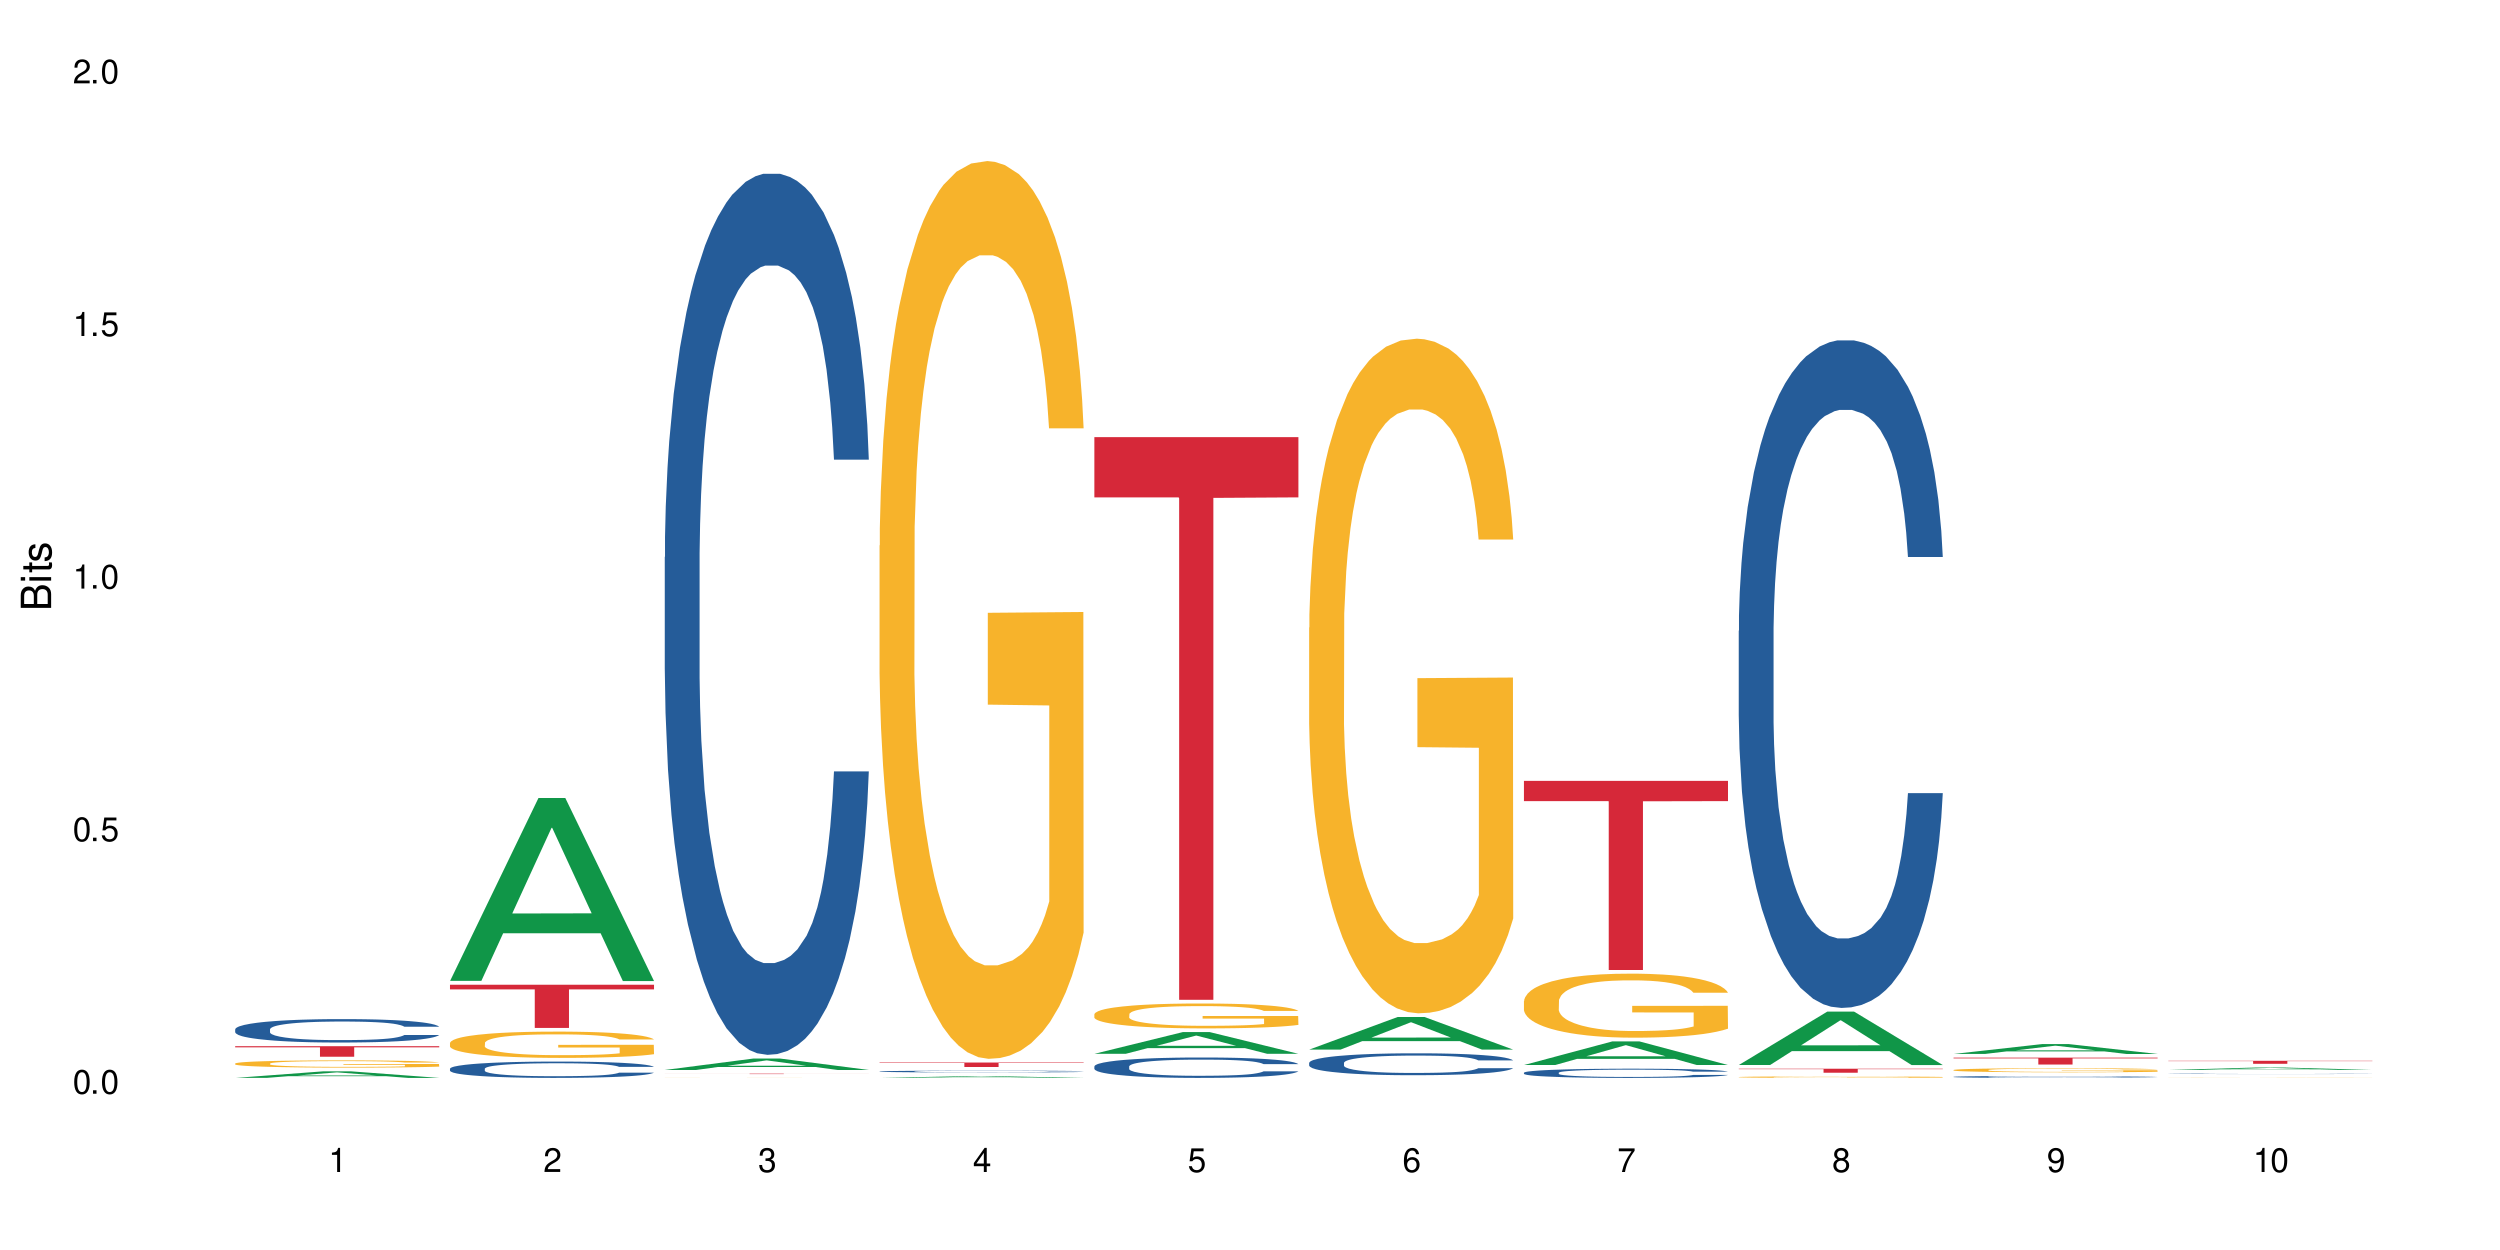 <?xml version="1.0" encoding="UTF-8"?>
<svg xmlns="http://www.w3.org/2000/svg" xmlns:xlink="http://www.w3.org/1999/xlink" width="720" height="360" viewBox="0 0 720 360">
<defs>
<g>
<g id="glyph-0-0">
</g>
<g id="glyph-0-1">
<path d="M 2.641 -6.938 C 2 -6.938 1.422 -6.656 1.078 -6.172 C 0.641 -5.562 0.406 -4.641 0.406 -3.359 C 0.406 -1.016 1.188 0.219 2.641 0.219 C 4.078 0.219 4.859 -1.016 4.859 -3.297 C 4.859 -4.641 4.656 -5.547 4.203 -6.172 C 3.844 -6.656 3.281 -6.938 2.641 -6.938 Z M 2.641 -6.188 C 3.547 -6.188 4 -5.25 4 -3.375 C 4 -1.406 3.562 -0.484 2.625 -0.484 C 1.734 -0.484 1.281 -1.438 1.281 -3.344 C 1.281 -5.25 1.734 -6.188 2.641 -6.188 Z M 2.641 -6.188 "/>
</g>
<g id="glyph-0-2">
<path d="M 1.828 -1 L 0.828 -1 L 0.828 0 L 1.828 0 Z M 1.828 -1 "/>
</g>
<g id="glyph-0-3">
<path d="M 4.562 -6.797 L 1.062 -6.797 L 0.547 -3.094 L 1.328 -3.094 C 1.719 -3.562 2.047 -3.734 2.578 -3.734 C 3.484 -3.734 4.062 -3.109 4.062 -2.094 C 4.062 -1.125 3.484 -0.531 2.578 -0.531 C 1.828 -0.531 1.375 -0.906 1.188 -1.672 L 0.328 -1.672 C 0.453 -1.109 0.547 -0.844 0.75 -0.594 C 1.125 -0.078 1.828 0.219 2.594 0.219 C 3.969 0.219 4.922 -0.781 4.922 -2.219 C 4.922 -3.562 4.031 -4.484 2.719 -4.484 C 2.25 -4.484 1.859 -4.359 1.469 -4.062 L 1.734 -5.969 L 4.562 -5.969 Z M 4.562 -6.797 "/>
</g>
<g id="glyph-0-4">
<path d="M 2.484 -4.938 L 2.484 0 L 3.328 0 L 3.328 -6.938 L 2.766 -6.938 C 2.469 -5.875 2.281 -5.734 0.984 -5.562 L 0.984 -4.938 Z M 2.484 -4.938 "/>
</g>
<g id="glyph-0-5">
<path d="M 4.859 -0.828 L 1.281 -0.828 C 1.359 -1.406 1.672 -1.781 2.5 -2.281 L 3.469 -2.828 C 4.406 -3.344 4.906 -4.062 4.906 -4.906 C 4.906 -5.484 4.672 -6.031 4.266 -6.406 C 3.859 -6.766 3.375 -6.938 2.719 -6.938 C 1.859 -6.938 1.219 -6.625 0.844 -6.031 C 0.609 -5.672 0.5 -5.234 0.484 -4.531 L 1.328 -4.531 C 1.359 -5.016 1.406 -5.281 1.531 -5.516 C 1.75 -5.938 2.188 -6.203 2.703 -6.203 C 3.469 -6.203 4.031 -5.641 4.031 -4.891 C 4.031 -4.344 3.719 -3.859 3.125 -3.516 L 2.234 -3 C 0.812 -2.172 0.406 -1.531 0.328 -0.016 L 4.859 -0.016 Z M 4.859 -0.828 "/>
</g>
<g id="glyph-0-6">
<path d="M 2.125 -3.188 L 2.578 -3.188 C 3.5 -3.188 3.984 -2.766 3.984 -1.922 C 3.984 -1.062 3.469 -0.531 2.594 -0.531 C 1.656 -0.531 1.203 -1 1.156 -2.016 L 0.312 -2.016 C 0.344 -1.453 0.438 -1.094 0.609 -0.781 C 0.953 -0.109 1.625 0.219 2.547 0.219 C 3.953 0.219 4.859 -0.625 4.859 -1.938 C 4.859 -2.828 4.516 -3.297 3.703 -3.594 C 4.344 -3.844 4.656 -4.328 4.656 -5.031 C 4.656 -6.219 3.875 -6.938 2.578 -6.938 C 1.203 -6.938 0.484 -6.172 0.453 -4.703 L 1.297 -4.703 C 1.312 -5.125 1.344 -5.359 1.453 -5.578 C 1.641 -5.969 2.062 -6.203 2.594 -6.203 C 3.344 -6.203 3.797 -5.75 3.797 -5 C 3.797 -4.516 3.609 -4.219 3.25 -4.047 C 3.016 -3.953 2.703 -3.922 2.125 -3.906 Z M 2.125 -3.188 "/>
</g>
<g id="glyph-0-7">
<path d="M 3.141 -1.672 L 3.141 0 L 3.984 0 L 3.984 -1.672 L 4.984 -1.672 L 4.984 -2.438 L 3.984 -2.438 L 3.984 -6.938 L 3.359 -6.938 L 0.266 -2.578 L 0.266 -1.672 Z M 3.141 -2.438 L 1 -2.438 L 3.141 -5.5 Z M 3.141 -2.438 "/>
</g>
<g id="glyph-0-8">
<path d="M 4.781 -5.125 C 4.609 -6.266 3.891 -6.938 2.844 -6.938 C 2.094 -6.938 1.422 -6.578 1.031 -5.953 C 0.594 -5.266 0.406 -4.422 0.406 -3.172 C 0.406 -2 0.578 -1.25 0.984 -0.641 C 1.359 -0.078 1.953 0.219 2.703 0.219 C 3.984 0.219 4.922 -0.75 4.922 -2.094 C 4.922 -3.375 4.062 -4.281 2.844 -4.281 C 2.172 -4.281 1.641 -4.031 1.281 -3.516 C 1.281 -5.234 1.828 -6.188 2.797 -6.188 C 3.391 -6.188 3.797 -5.797 3.938 -5.125 Z M 2.734 -3.531 C 3.547 -3.531 4.062 -2.953 4.062 -2.031 C 4.062 -1.156 3.484 -0.531 2.703 -0.531 C 1.922 -0.531 1.328 -1.188 1.328 -2.078 C 1.328 -2.938 1.906 -3.531 2.734 -3.531 Z M 2.734 -3.531 "/>
</g>
<g id="glyph-0-9">
<path d="M 4.984 -6.797 L 0.438 -6.797 L 0.438 -5.969 L 4.109 -5.969 C 2.5 -3.656 1.828 -2.234 1.328 0 L 2.219 0 C 2.594 -2.172 3.453 -4.047 4.984 -6.094 Z M 4.984 -6.797 "/>
</g>
<g id="glyph-0-10">
<path d="M 3.75 -3.656 C 4.469 -4.094 4.688 -4.438 4.688 -5.078 C 4.688 -6.172 3.844 -6.938 2.641 -6.938 C 1.438 -6.938 0.594 -6.172 0.594 -5.094 C 0.594 -4.438 0.812 -4.094 1.516 -3.656 C 0.734 -3.266 0.359 -2.703 0.359 -1.922 C 0.359 -0.656 1.281 0.219 2.641 0.219 C 3.984 0.219 4.922 -0.656 4.922 -1.922 C 4.922 -2.703 4.531 -3.266 3.75 -3.656 Z M 2.641 -6.188 C 3.359 -6.188 3.812 -5.75 3.812 -5.062 C 3.812 -4.406 3.344 -3.984 2.641 -3.984 C 1.922 -3.984 1.453 -4.406 1.453 -5.078 C 1.453 -5.75 1.922 -6.188 2.641 -6.188 Z M 2.641 -3.266 C 3.484 -3.266 4.062 -2.719 4.062 -1.906 C 4.062 -1.078 3.484 -0.531 2.625 -0.531 C 1.797 -0.531 1.219 -1.094 1.219 -1.906 C 1.219 -2.719 1.781 -3.266 2.641 -3.266 Z M 2.641 -3.266 "/>
</g>
<g id="glyph-0-11">
<path d="M 0.516 -1.578 C 0.672 -0.453 1.406 0.219 2.438 0.219 C 3.188 0.219 3.859 -0.141 4.266 -0.766 C 4.688 -1.453 4.891 -2.297 4.891 -3.547 C 4.891 -4.719 4.703 -5.453 4.312 -6.078 C 3.938 -6.641 3.344 -6.938 2.594 -6.938 C 1.297 -6.938 0.359 -5.969 0.359 -4.625 C 0.359 -3.344 1.234 -2.453 2.453 -2.453 C 3.094 -2.453 3.578 -2.672 4.016 -3.203 C 4 -1.484 3.469 -0.531 2.5 -0.531 C 1.906 -0.531 1.484 -0.906 1.359 -1.578 Z M 2.578 -6.203 C 3.375 -6.203 3.969 -5.531 3.969 -4.641 C 3.969 -3.797 3.391 -3.188 2.547 -3.188 C 1.734 -3.188 1.234 -3.766 1.234 -4.688 C 1.234 -5.562 1.797 -6.203 2.578 -6.203 Z M 2.578 -6.203 "/>
</g>
<g id="glyph-1-0">
</g>
<g id="glyph-1-1">
<path d="M 0 -0.953 L 0 -4.891 C 0 -5.719 -0.234 -6.344 -0.734 -6.797 C -1.188 -7.234 -1.812 -7.469 -2.5 -7.469 C -3.547 -7.469 -4.188 -7 -4.625 -5.875 C -4.984 -6.688 -5.625 -7.094 -6.531 -7.094 C -7.172 -7.094 -7.734 -6.859 -8.141 -6.391 C -8.562 -5.922 -8.75 -5.344 -8.75 -4.5 L -8.75 -0.953 Z M -4.984 -2.062 L -7.766 -2.062 L -7.766 -4.219 C -7.766 -4.844 -7.688 -5.203 -7.453 -5.5 C -7.219 -5.812 -6.859 -5.969 -6.375 -5.969 C -5.891 -5.969 -5.531 -5.812 -5.297 -5.5 C -5.062 -5.203 -4.984 -4.844 -4.984 -4.219 Z M -0.984 -2.062 L -4 -2.062 L -4 -4.781 C -4 -5.766 -3.438 -6.359 -2.484 -6.359 C -1.547 -6.359 -0.984 -5.766 -0.984 -4.781 Z M -0.984 -2.062 "/>
</g>
<g id="glyph-1-2">
<path d="M -6.281 -1.797 L -6.281 -0.797 L 0 -0.797 L 0 -1.797 Z M -8.75 -1.797 L -8.75 -0.797 L -7.484 -0.797 L -7.484 -1.797 Z M -8.75 -1.797 "/>
</g>
<g id="glyph-1-3">
<path d="M -6.281 -3.047 L -6.281 -2.016 L -8.016 -2.016 L -8.016 -1.016 L -6.281 -1.016 L -6.281 -0.172 L -5.469 -0.172 L -5.469 -1.016 L -0.719 -1.016 C -0.078 -1.016 0.281 -1.453 0.281 -2.234 C 0.281 -2.5 0.25 -2.719 0.188 -3.047 L -0.641 -3.047 C -0.609 -2.906 -0.594 -2.766 -0.594 -2.562 C -0.594 -2.141 -0.719 -2.016 -1.156 -2.016 L -5.469 -2.016 L -5.469 -3.047 Z M -6.281 -3.047 "/>
</g>
<g id="glyph-1-4">
<path d="M -4.531 -5.25 C -5.766 -5.25 -6.469 -4.422 -6.469 -2.969 C -6.469 -1.516 -5.719 -0.562 -4.547 -0.562 C -3.562 -0.562 -3.094 -1.062 -2.734 -2.562 L -2.516 -3.484 C -2.344 -4.188 -2.094 -4.469 -1.641 -4.469 C -1.047 -4.469 -0.641 -3.875 -0.641 -3 C -0.641 -2.453 -0.797 -2 -1.062 -1.75 C -1.25 -1.594 -1.422 -1.531 -1.875 -1.469 L -1.875 -0.406 C -0.422 -0.453 0.281 -1.266 0.281 -2.922 C 0.281 -4.5 -0.5 -5.516 -1.719 -5.516 C -2.656 -5.516 -3.172 -4.984 -3.469 -3.734 L -3.703 -2.766 C -3.891 -1.953 -4.156 -1.609 -4.594 -1.609 C -5.188 -1.609 -5.547 -2.125 -5.547 -2.938 C -5.547 -3.75 -5.203 -4.172 -4.531 -4.203 Z M -4.531 -5.25 "/>
</g>
</g>
</defs>
<rect x="-72" y="-36" width="864" height="432" fill="rgb(100%, 100%, 100%)" fill-opacity="1"/>
<path fill-rule="nonzero" fill="rgb(6.275%, 58.824%, 28.235%)" fill-opacity="1" d="M 67.73 310.434 L 67.793 310.434 L 93.223 308.535 L 100.945 308.535 L 126.5 310.438 L 117.52 310.438 L 111.117 309.941 L 83.051 309.941 L 76.773 310.434 L 67.73 310.434 L 85.75 309.734 L 108.543 309.734 L 97.176 308.848 L 97.051 308.844 L 96.926 308.852 L 85.688 309.734 L 85.75 309.734 Z M 67.73 310.434 "/>
<path fill-rule="nonzero" fill="rgb(14.51%, 36.078%, 60%)" fill-opacity="1" d="M 67.73 296.441 L 67.801 296.434 L 67.801 296.285 L 68.02 296.051 L 68.52 295.758 L 69.02 295.555 L 70.312 295.188 L 72.102 294.836 L 73.965 294.566 L 75.328 294.406 L 76.547 294.281 L 79.34 294.055 L 81.133 293.938 L 83.066 293.832 L 85.434 293.727 L 87.152 293.668 L 91.023 293.566 L 93.891 293.523 L 96.113 293.504 L 100.914 293.504 L 103.781 293.531 L 105.859 293.562 L 108.152 293.609 L 110.086 293.668 L 113.457 293.801 L 116.465 293.973 L 117.828 294.074 L 119.977 294.266 L 121.625 294.449 L 122.773 294.609 L 124.062 294.836 L 125.207 295.113 L 126.07 295.43 L 126.5 295.695 L 116.465 295.695 L 115.965 295.449 L 115.391 295.258 L 114.316 295.004 L 113.238 294.824 L 111.734 294.648 L 110.375 294.531 L 108.512 294.414 L 106.863 294.34 L 105.141 294.281 L 103.492 294.246 L 100.34 294.207 L 96.684 294.207 L 95.324 294.223 L 92.527 294.27 L 91.023 294.312 L 88.871 294.398 L 87.367 294.48 L 85.578 294.602 L 84.359 294.707 L 82.852 294.867 L 81.777 295.012 L 80.559 295.215 L 79.844 295.367 L 79.199 295.539 L 78.625 295.742 L 78.195 295.961 L 77.906 296.188 L 77.766 296.41 L 77.766 297.367 L 77.906 297.586 L 78.266 297.848 L 79.199 298.223 L 80.559 298.551 L 82.137 298.809 L 83.641 298.992 L 84.5 299.078 L 85.648 299.18 L 87.441 299.301 L 90.02 299.426 L 91.523 299.473 L 93.816 299.523 L 96.184 299.547 L 99.336 299.547 L 102.133 299.523 L 103.996 299.492 L 105.93 299.445 L 108.582 299.34 L 110.23 299.238 L 111.664 299.121 L 112.738 299.004 L 113.457 298.906 L 114.531 298.715 L 115.391 298.508 L 116.035 298.289 L 116.465 298.082 L 126.5 298.082 L 126.07 298.328 L 125.422 298.566 L 124.777 298.746 L 123.777 298.961 L 122.629 299.152 L 120.98 299.371 L 119.617 299.512 L 117.828 299.664 L 116.18 299.781 L 114.387 299.887 L 111.734 300.012 L 110.016 300.074 L 108.152 300.129 L 105.93 300.176 L 103.137 300.219 L 100.125 300.246 L 97.328 300.25 L 94.32 300.238 L 92.098 300.215 L 89.16 300.16 L 85.504 300.047 L 82.852 299.93 L 80.773 299.812 L 78.984 299.691 L 76.977 299.523 L 74.395 299.254 L 72.82 299.043 L 71.746 298.871 L 70.527 298.629 L 69.664 298.414 L 68.664 298.07 L 67.945 297.629 L 67.73 297.293 Z M 67.73 296.441 "/>
<path fill-rule="nonzero" fill="rgb(96.863%, 70.196%, 16.863%)" fill-opacity="1" d="M 67.73 306.285 L 67.801 306.281 L 67.801 306.242 L 68.09 306.156 L 68.805 306.039 L 69.738 305.941 L 70.742 305.867 L 71.387 305.828 L 72.461 305.77 L 73.395 305.727 L 75.758 305.641 L 78.77 305.562 L 80.418 305.527 L 82.281 305.496 L 84.93 305.461 L 86.148 305.445 L 89.875 305.414 L 94.105 305.395 L 98.762 305.391 L 100.914 305.391 L 103.852 305.398 L 107.863 305.422 L 110.16 305.441 L 111.949 305.461 L 113.812 305.484 L 116.105 305.523 L 118.258 305.566 L 119.977 305.613 L 121.695 305.672 L 123.129 305.73 L 124.348 305.797 L 125.422 305.879 L 126.07 305.945 L 126.5 306.012 L 116.535 306.012 L 115.965 305.945 L 115.32 305.895 L 114.242 305.832 L 113.168 305.785 L 112.094 305.75 L 110.086 305.699 L 108.367 305.668 L 106.215 305.641 L 104.137 305.625 L 101.773 305.613 L 100.34 305.609 L 96.543 305.609 L 93.102 305.621 L 91.094 305.637 L 89.66 305.652 L 87.656 305.684 L 86.438 305.703 L 85.719 305.719 L 83.57 305.777 L 82.137 305.832 L 81.348 305.867 L 80.344 305.926 L 79.629 305.977 L 78.84 306.055 L 78.41 306.109 L 77.836 306.238 L 77.766 306.582 L 77.98 306.656 L 78.41 306.734 L 78.984 306.801 L 79.844 306.875 L 80.703 306.93 L 82.207 307.004 L 83.496 307.051 L 84.5 307.086 L 86.438 307.137 L 87.227 307.152 L 89.09 307.188 L 91.023 307.215 L 93.387 307.238 L 95.18 307.25 L 98.047 307.258 L 101.703 307.258 L 106 307.246 L 108.727 307.23 L 110.59 307.215 L 111.809 307.203 L 113.312 307.184 L 114.387 307.164 L 115.391 307.141 L 116.609 307.109 L 116.609 306.656 L 98.906 306.652 L 98.906 306.441 L 126.426 306.438 L 126.5 307.184 L 124.992 307.234 L 123.129 307.281 L 121.34 307.32 L 119.477 307.352 L 116.824 307.391 L 114.672 307.414 L 111.375 307.438 L 108.367 307.457 L 105.215 307.469 L 102.418 307.473 L 99.121 307.477 L 96.184 307.473 L 93.031 307.461 L 90.52 307.445 L 88.227 307.426 L 85.934 307.402 L 83.066 307.359 L 81.203 307.328 L 79.27 307.289 L 77.336 307.242 L 75.613 307.191 L 74.469 307.148 L 73.32 307.105 L 72.102 307.047 L 70.957 306.98 L 70.098 306.922 L 69.309 306.855 L 68.734 306.793 L 68.16 306.707 L 67.875 306.641 L 67.73 306.582 Z M 67.73 306.285 "/>
<path fill-rule="nonzero" fill="rgb(83.922%, 15.686%, 22.353%)" fill-opacity="1" d="M 67.73 301.312 L 126.5 301.312 L 126.5 301.637 L 102.008 301.637 L 102.008 304.332 L 92.152 304.332 L 92.152 301.641 L 92.008 301.637 L 67.73 301.637 Z M 67.73 301.312 "/>
<path fill-rule="nonzero" fill="rgb(6.275%, 58.824%, 28.235%)" fill-opacity="1" d="M 129.594 282.496 L 129.656 282.445 L 155.082 229.816 L 162.805 229.816 L 188.359 282.543 L 179.383 282.543 L 172.977 268.781 L 144.91 268.781 L 138.633 282.496 L 129.594 282.496 L 147.613 263.086 L 170.402 263.039 L 159.039 238.434 L 158.914 238.383 L 158.789 238.531 L 147.547 263.039 L 147.613 263.086 Z M 129.594 282.496 "/>
<path fill-rule="nonzero" fill="rgb(14.51%, 36.078%, 60%)" fill-opacity="1" d="M 129.594 307.781 L 129.664 307.777 L 129.664 307.672 L 129.879 307.512 L 130.379 307.305 L 130.883 307.16 L 132.172 306.91 L 133.965 306.664 L 135.828 306.473 L 137.188 306.363 L 138.406 306.277 L 141.203 306.117 L 142.992 306.035 L 144.93 305.965 L 147.293 305.891 L 149.016 305.848 L 152.883 305.777 L 155.75 305.75 L 157.973 305.734 L 162.773 305.734 L 165.641 305.754 L 167.719 305.773 L 170.012 305.809 L 171.949 305.848 L 175.316 305.941 L 178.324 306.062 L 179.688 306.129 L 181.836 306.266 L 183.484 306.395 L 184.633 306.504 L 185.922 306.664 L 187.07 306.855 L 187.93 307.074 L 188.359 307.262 L 178.324 307.262 L 177.824 307.09 L 177.25 306.957 L 176.176 306.781 L 175.102 306.656 L 173.598 306.531 L 172.234 306.449 L 170.371 306.367 L 168.723 306.316 L 167.004 306.277 L 165.355 306.25 L 162.199 306.227 L 158.547 306.227 L 157.184 306.234 L 154.391 306.27 L 152.883 306.297 L 150.734 306.359 L 149.23 306.414 L 147.438 306.5 L 146.219 306.574 L 144.715 306.684 L 143.641 306.785 L 142.422 306.926 L 141.703 307.031 L 141.059 307.152 L 140.484 307.297 L 140.055 307.445 L 139.77 307.605 L 139.625 307.758 L 139.625 308.426 L 139.77 308.578 L 140.129 308.762 L 141.059 309.023 L 142.422 309.25 L 143.996 309.43 L 145.504 309.559 L 146.363 309.621 L 147.508 309.688 L 149.301 309.773 L 151.879 309.859 L 153.387 309.895 L 155.68 309.93 L 158.043 309.945 L 161.199 309.945 L 163.992 309.93 L 165.855 309.906 L 167.789 309.871 L 170.441 309.801 L 172.09 309.73 L 173.523 309.648 L 174.598 309.566 L 175.316 309.5 L 176.391 309.367 L 177.25 309.219 L 177.895 309.07 L 178.324 308.922 L 188.359 308.922 L 187.93 309.094 L 187.285 309.262 L 186.641 309.387 L 185.637 309.539 L 184.488 309.672 L 182.84 309.82 L 181.48 309.922 L 179.688 310.027 L 178.039 310.109 L 176.246 310.184 L 173.598 310.27 L 171.875 310.312 L 170.012 310.352 L 167.789 310.383 L 164.996 310.414 L 161.984 310.43 L 159.191 310.438 L 156.18 310.426 L 153.957 310.41 L 151.02 310.371 L 147.367 310.293 L 144.715 310.211 L 142.637 310.129 L 140.844 310.043 L 138.836 309.93 L 136.258 309.738 L 134.68 309.594 L 133.605 309.473 L 132.387 309.305 L 131.527 309.156 L 130.523 308.914 L 129.809 308.609 L 129.594 308.375 Z M 129.594 307.781 "/>
<path fill-rule="nonzero" fill="rgb(96.863%, 70.196%, 16.863%)" fill-opacity="1" d="M 129.594 300.348 L 129.664 300.34 L 129.664 300.203 L 129.949 299.891 L 130.668 299.461 L 131.598 299.109 L 132.602 298.832 L 133.246 298.688 L 134.32 298.48 L 135.254 298.328 L 137.617 298.016 L 140.629 297.727 L 142.277 297.602 L 144.141 297.484 L 146.793 297.352 L 148.012 297.305 L 151.738 297.195 L 155.965 297.125 L 160.625 297.105 L 162.773 297.109 L 165.711 297.137 L 169.727 297.215 L 172.02 297.285 L 173.812 297.352 L 175.676 297.441 L 177.969 297.582 L 180.117 297.746 L 181.836 297.914 L 183.559 298.121 L 184.992 298.34 L 186.211 298.582 L 187.285 298.875 L 187.93 299.117 L 188.359 299.359 L 178.398 299.359 L 177.824 299.117 L 177.18 298.93 L 176.105 298.699 L 175.031 298.535 L 173.953 298.402 L 171.949 298.223 L 170.227 298.113 L 168.078 298.016 L 166 297.953 L 163.633 297.914 L 162.199 297.898 L 158.402 297.898 L 154.961 297.945 L 152.957 298.004 L 151.523 298.059 L 149.516 298.16 L 148.297 298.246 L 147.582 298.301 L 145.43 298.516 L 143.996 298.707 L 143.207 298.84 L 142.207 299.047 L 141.488 299.234 L 140.699 299.512 L 140.27 299.719 L 139.695 300.188 L 139.625 301.434 L 139.84 301.695 L 140.27 301.977 L 140.844 302.227 L 141.703 302.488 L 142.562 302.691 L 144.07 302.961 L 145.359 303.141 L 146.363 303.258 L 148.297 303.445 L 149.086 303.508 L 150.949 303.633 L 152.883 303.727 L 155.25 303.812 L 157.039 303.852 L 159.906 303.887 L 163.562 303.887 L 167.863 303.844 L 170.586 303.789 L 172.449 303.734 L 173.668 303.688 L 175.172 303.609 L 176.246 303.539 L 177.25 303.465 L 178.469 303.348 L 178.469 301.695 L 160.766 301.688 L 160.766 300.914 L 188.289 300.906 L 188.359 303.609 L 186.855 303.797 L 184.992 303.977 L 183.199 304.113 L 181.336 304.234 L 178.684 304.363 L 176.535 304.445 L 173.238 304.543 L 170.227 304.605 L 167.074 304.648 L 164.277 304.668 L 160.984 304.676 L 158.043 304.66 L 154.891 304.621 L 152.383 304.562 L 150.09 304.496 L 147.797 304.406 L 144.93 304.262 L 143.066 304.141 L 141.129 303.996 L 139.195 303.824 L 137.477 303.637 L 136.328 303.492 L 135.184 303.328 L 133.965 303.121 L 132.816 302.883 L 131.957 302.668 L 131.168 302.43 L 130.594 302.199 L 130.023 301.887 L 129.734 301.641 L 129.594 301.426 Z M 129.594 300.348 "/>
<path fill-rule="nonzero" fill="rgb(83.922%, 15.686%, 22.353%)" fill-opacity="1" d="M 129.594 283.605 L 188.359 283.605 L 188.359 284.938 L 163.867 284.949 L 163.867 296.043 L 154.012 296.043 L 154.012 284.961 L 153.871 284.938 L 129.594 284.938 Z M 129.594 283.605 "/>
<path fill-rule="nonzero" fill="rgb(6.275%, 58.824%, 28.235%)" fill-opacity="1" d="M 191.453 308.152 L 191.516 308.148 L 216.945 304.863 L 224.668 304.863 L 250.219 308.152 L 241.242 308.152 L 234.84 307.293 L 206.773 307.293 L 200.492 308.152 L 191.453 308.152 L 209.473 306.938 L 232.266 306.938 L 220.898 305.398 L 220.773 305.398 L 220.648 305.406 L 209.41 306.938 L 209.473 306.938 Z M 191.453 308.152 "/>
<path fill-rule="nonzero" fill="rgb(14.51%, 36.078%, 60%)" fill-opacity="1" d="M 191.453 160.457 L 191.523 160.223 L 191.523 154.656 L 191.738 145.844 L 192.242 134.707 L 192.742 127.055 L 194.031 113.367 L 195.824 100.148 L 197.688 89.941 L 199.051 83.91 L 200.27 79.273 L 203.062 70.691 L 204.855 66.281 L 206.789 62.34 L 209.156 58.395 L 210.875 56.078 L 214.746 52.367 L 217.613 50.742 L 219.832 50.047 L 224.637 50.047 L 227.5 50.973 L 229.582 52.133 L 231.875 53.988 L 233.809 56.078 L 237.176 61.18 L 240.188 67.676 L 241.547 71.387 L 243.699 78.574 L 245.348 85.535 L 246.492 91.566 L 247.785 100.148 L 248.93 110.586 L 249.789 122.414 L 250.219 132.391 L 240.188 132.391 L 239.684 123.109 L 239.113 115.922 L 238.035 106.41 L 236.961 99.684 L 235.457 92.957 L 234.094 88.551 L 232.23 84.145 L 230.582 81.359 L 228.863 79.273 L 227.215 77.879 L 224.062 76.488 L 220.406 76.488 L 219.043 76.953 L 216.25 78.809 L 214.746 80.434 L 212.594 83.68 L 211.09 86.695 L 209.297 91.332 L 208.078 95.277 L 206.574 101.309 L 205.5 106.641 L 204.281 114.297 L 203.566 120.094 L 202.918 126.59 L 202.348 134.246 L 201.918 142.363 L 201.629 150.945 L 201.484 159.297 L 201.484 195.25 L 201.629 203.598 L 201.988 213.34 L 202.918 227.488 L 204.281 239.785 L 205.859 249.523 L 207.363 256.484 L 208.223 259.73 L 209.371 263.441 L 211.16 268.082 L 213.742 272.719 L 215.246 274.578 L 217.539 276.434 L 219.906 277.359 L 223.059 277.359 L 225.852 276.434 L 227.715 275.273 L 229.652 273.418 L 232.305 269.473 L 233.953 265.762 L 235.387 261.355 L 236.461 256.949 L 237.176 253.238 L 238.254 246.047 L 239.113 238.16 L 239.758 230.043 L 240.188 222.156 L 250.219 222.156 L 249.789 231.434 L 249.145 240.48 L 248.5 247.207 L 247.496 255.324 L 246.352 262.516 L 244.703 270.633 L 243.34 275.969 L 241.547 281.766 L 239.898 286.172 L 238.109 290.117 L 235.457 294.758 L 233.738 297.074 L 231.875 299.164 L 229.652 301.02 L 226.855 302.641 L 223.848 303.57 L 221.051 303.801 L 218.043 303.34 L 215.82 302.41 L 212.883 300.324 L 209.227 296.148 L 206.574 291.742 L 204.496 287.332 L 202.703 282.695 L 200.699 276.434 L 198.117 266.227 L 196.543 258.34 L 195.465 251.844 L 194.246 242.797 L 193.387 234.68 L 192.383 221.691 L 191.668 205.223 L 191.453 192.465 Z M 191.453 160.457 "/>
<path fill-rule="nonzero" fill="rgb(96.863%, 70.196%, 16.863%)" fill-opacity="1" d="M 191.453 310.414 L 191.812 310.414 L 192.527 310.41 L 194.461 310.41 L 195.109 310.406 L 199.48 310.406 L 202.488 310.402 L 241.98 310.402 L 243.699 310.406 L 248.07 310.406 L 249.145 310.41 L 250.219 310.41 L 237.965 310.41 L 236.891 310.406 L 207.293 310.406 L 205.859 310.41 L 202.562 310.41 L 202.133 310.414 L 201.559 310.414 L 201.484 310.422 L 202.133 310.422 L 202.703 310.426 L 204.426 310.426 L 205.93 310.43 L 214.746 310.43 L 217.109 310.434 L 232.445 310.434 L 234.309 310.43 L 240.332 310.43 L 240.332 310.422 L 222.629 310.422 L 222.629 310.418 L 250.148 310.418 L 250.219 310.43 L 248.715 310.434 L 232.09 310.434 L 228.934 310.438 L 216.75 310.438 L 214.242 310.434 L 201.055 310.434 L 199.336 310.43 L 195.824 310.43 L 194.68 310.426 L 192.457 310.426 L 191.883 310.422 L 191.453 310.422 Z M 191.453 310.414 "/>
<path fill-rule="nonzero" fill="rgb(83.922%, 15.686%, 22.353%)" fill-opacity="1" d="M 191.453 309.215 L 250.219 309.215 L 250.219 309.227 L 225.727 309.227 L 225.727 309.34 L 215.875 309.34 L 215.875 309.227 L 191.453 309.227 Z M 191.453 309.215 "/>
<path fill-rule="nonzero" fill="rgb(6.275%, 58.824%, 28.235%)" fill-opacity="1" d="M 253.312 310.434 L 253.375 310.434 L 278.805 309.922 L 286.527 309.922 L 312.082 310.438 L 303.102 310.438 L 296.699 310.301 L 268.633 310.301 L 262.355 310.434 L 253.312 310.434 L 271.332 310.246 L 294.125 310.246 L 282.762 310.008 L 282.508 310.008 L 271.27 310.246 L 271.332 310.246 Z M 253.312 310.434 "/>
<path fill-rule="nonzero" fill="rgb(14.51%, 36.078%, 60%)" fill-opacity="1" d="M 253.312 308.574 L 253.387 308.57 L 253.387 308.562 L 253.602 308.543 L 254.102 308.52 L 254.605 308.504 L 255.895 308.477 L 257.684 308.449 L 259.547 308.43 L 260.91 308.418 L 262.129 308.406 L 264.922 308.391 L 266.715 308.383 L 268.652 308.375 L 271.016 308.367 L 272.734 308.359 L 276.605 308.355 L 279.473 308.352 L 281.695 308.348 L 286.496 308.348 L 289.363 308.352 L 291.441 308.352 L 293.734 308.355 L 295.668 308.359 L 299.039 308.371 L 302.047 308.383 L 303.41 308.391 L 305.559 308.406 L 307.207 308.422 L 308.355 308.434 L 309.645 308.449 L 310.793 308.473 L 311.652 308.496 L 312.082 308.516 L 302.047 308.516 L 301.547 308.496 L 300.973 308.48 L 298.824 308.449 L 297.316 308.438 L 295.957 308.426 L 294.094 308.418 L 292.445 308.414 L 290.723 308.406 L 289.074 308.406 L 285.922 308.402 L 280.906 308.402 L 278.109 308.406 L 276.605 308.41 L 274.457 308.418 L 272.949 308.422 L 271.16 308.434 L 269.941 308.441 L 268.434 308.453 L 267.359 308.465 L 266.141 308.48 L 265.426 308.492 L 264.781 308.504 L 264.207 308.52 L 263.777 308.535 L 263.492 308.555 L 263.348 308.57 L 263.348 308.645 L 263.492 308.66 L 263.848 308.68 L 264.781 308.707 L 266.141 308.734 L 267.719 308.754 L 269.223 308.766 L 270.082 308.773 L 271.23 308.781 L 273.023 308.789 L 275.602 308.801 L 277.105 308.805 L 279.402 308.809 L 287.715 308.809 L 289.578 308.805 L 291.512 308.801 L 294.164 308.793 L 295.812 308.785 L 297.246 308.777 L 298.32 308.766 L 299.039 308.762 L 300.113 308.746 L 300.973 308.73 L 301.617 308.715 L 302.047 308.695 L 312.082 308.695 L 311.652 308.715 L 311.008 308.734 L 310.363 308.746 L 309.359 308.766 L 308.211 308.777 L 306.562 308.797 L 305.203 308.805 L 303.41 308.816 L 301.762 308.828 L 299.969 308.836 L 297.316 308.844 L 295.598 308.848 L 293.734 308.852 L 291.512 308.855 L 288.719 308.859 L 285.707 308.863 L 282.914 308.863 L 279.902 308.859 L 277.68 308.859 L 274.742 308.855 L 271.086 308.848 L 268.434 308.836 L 266.355 308.828 L 264.566 308.82 L 262.559 308.809 L 259.98 308.785 L 258.402 308.77 L 257.328 308.758 L 256.109 308.738 L 255.25 308.723 L 254.246 308.695 L 253.527 308.664 L 253.312 308.637 Z M 253.312 308.574 "/>
<path fill-rule="nonzero" fill="rgb(96.863%, 70.196%, 16.863%)" fill-opacity="1" d="M 253.312 157.125 L 253.387 156.891 L 253.387 152.168 L 253.672 141.543 L 254.387 126.902 L 255.32 114.859 L 256.324 105.414 L 256.969 100.453 L 258.043 93.371 L 258.977 88.176 L 261.34 77.551 L 264.352 67.633 L 266 63.383 L 267.863 59.367 L 270.516 54.883 L 271.73 53.23 L 275.461 49.449 L 279.688 47.09 L 284.348 46.383 L 286.496 46.617 L 289.434 47.562 L 293.449 50.16 L 295.742 52.52 L 297.531 54.883 L 299.395 57.953 L 301.691 62.676 L 303.84 68.34 L 305.559 74.008 L 307.281 81.094 L 308.715 88.648 L 309.93 96.914 L 311.008 106.832 L 311.652 115.094 L 312.082 123.359 L 302.121 123.359 L 301.547 115.094 L 300.902 108.719 L 299.824 100.926 L 298.75 95.262 L 297.676 90.773 L 295.668 84.633 L 293.949 80.855 L 291.801 77.551 L 289.723 75.426 L 287.355 74.008 L 285.922 73.535 L 282.125 73.535 L 278.684 75.188 L 276.676 77.078 L 275.242 78.969 L 273.238 82.508 L 272.02 85.344 L 271.301 87.23 L 269.152 94.551 L 267.719 101.164 L 266.93 105.648 L 265.926 112.734 L 265.211 119.109 L 264.422 128.555 L 263.992 135.637 L 263.418 151.695 L 263.348 194.199 L 263.562 203.172 L 263.992 212.852 L 264.566 221.352 L 265.426 230.328 L 266.285 237.176 L 267.789 246.383 L 269.082 252.523 L 270.082 256.535 L 272.02 262.914 L 272.809 265.039 L 274.672 269.289 L 276.605 272.594 L 278.973 275.426 L 280.762 276.844 L 283.629 278.023 L 287.285 278.023 L 291.586 276.609 L 294.309 274.719 L 296.172 272.828 L 297.391 271.176 L 298.895 268.578 L 299.969 266.219 L 300.973 263.621 L 302.191 259.605 L 302.191 203.172 L 284.488 202.934 L 284.488 176.488 L 312.008 176.254 L 312.082 268.578 L 310.578 274.953 L 308.715 281.094 L 306.922 285.816 L 305.059 289.832 L 302.406 294.316 L 300.258 297.152 L 296.961 300.457 L 293.949 302.582 L 290.797 304 L 288 304.707 L 284.703 304.945 L 281.766 304.473 L 278.613 303.055 L 276.105 301.164 L 273.812 298.805 L 271.516 295.734 L 268.652 290.777 L 266.789 286.762 L 264.852 281.805 L 262.918 275.898 L 261.195 269.523 L 260.051 264.566 L 258.902 258.898 L 257.684 251.812 L 256.539 243.785 L 255.68 236.465 L 254.891 228.203 L 254.316 220.41 L 253.742 209.781 L 253.457 201.281 L 253.312 193.961 Z M 253.312 157.125 "/>
<path fill-rule="nonzero" fill="rgb(83.922%, 15.686%, 22.353%)" fill-opacity="1" d="M 253.312 306.004 L 312.082 306.004 L 312.082 306.141 L 287.59 306.145 L 287.59 307.289 L 277.734 307.289 L 277.734 306.145 L 277.594 306.141 L 253.312 306.141 Z M 253.312 306.004 "/>
<path fill-rule="nonzero" fill="rgb(6.275%, 58.824%, 28.235%)" fill-opacity="1" d="M 315.176 303.496 L 315.238 303.488 L 340.664 297.238 L 348.387 297.238 L 373.941 303.5 L 364.965 303.5 L 358.559 301.867 L 330.496 301.867 L 324.215 303.496 L 315.176 303.496 L 333.195 301.191 L 355.984 301.184 L 344.621 298.262 L 344.496 298.258 L 344.371 298.273 L 333.133 301.184 L 333.195 301.191 Z M 315.176 303.496 "/>
<path fill-rule="nonzero" fill="rgb(14.51%, 36.078%, 60%)" fill-opacity="1" d="M 315.176 307.117 L 315.246 307.113 L 315.246 306.984 L 315.461 306.781 L 315.961 306.523 L 316.465 306.344 L 317.754 306.027 L 319.547 305.723 L 321.41 305.484 L 322.77 305.348 L 323.988 305.238 L 326.785 305.039 L 328.578 304.938 L 330.512 304.848 L 332.875 304.754 L 334.598 304.703 L 338.465 304.617 L 341.332 304.578 L 343.555 304.562 L 348.355 304.562 L 351.223 304.582 L 353.301 304.609 L 355.594 304.652 L 357.531 304.703 L 360.898 304.82 L 363.91 304.969 L 365.27 305.055 L 367.422 305.223 L 369.07 305.383 L 370.215 305.523 L 371.504 305.723 L 372.652 305.965 L 373.512 306.238 L 373.941 306.469 L 363.91 306.469 L 363.406 306.254 L 362.832 306.086 L 361.758 305.867 L 360.684 305.711 L 359.18 305.555 L 357.816 305.453 L 355.953 305.352 L 354.305 305.285 L 352.586 305.238 L 350.938 305.207 L 347.785 305.176 L 344.129 305.176 L 342.766 305.184 L 339.973 305.227 L 338.465 305.266 L 336.316 305.34 L 334.812 305.41 L 333.02 305.52 L 331.801 305.609 L 330.297 305.75 L 329.223 305.871 L 328.004 306.051 L 327.285 306.184 L 326.641 306.332 L 326.066 306.512 L 325.637 306.699 L 325.352 306.898 L 325.207 307.09 L 325.207 307.922 L 325.352 308.117 L 325.711 308.344 L 326.641 308.668 L 328.004 308.953 L 329.578 309.18 L 331.086 309.34 L 331.945 309.414 L 333.09 309.5 L 334.883 309.609 L 337.465 309.715 L 338.969 309.758 L 341.262 309.801 L 343.625 309.824 L 346.781 309.824 L 349.574 309.801 L 351.438 309.777 L 353.375 309.734 L 356.023 309.641 L 357.672 309.555 L 359.105 309.453 L 360.184 309.352 L 360.898 309.266 L 361.973 309.098 L 362.832 308.918 L 363.48 308.73 L 363.91 308.547 L 373.941 308.547 L 373.512 308.762 L 372.867 308.969 L 372.223 309.125 L 371.219 309.312 L 370.07 309.48 L 368.422 309.668 L 367.062 309.793 L 365.27 309.926 L 363.621 310.027 L 361.832 310.117 L 359.18 310.227 L 357.457 310.281 L 355.594 310.328 L 353.375 310.371 L 350.578 310.41 L 347.57 310.43 L 344.773 310.438 L 341.762 310.426 L 339.543 310.402 L 336.602 310.355 L 332.949 310.258 L 330.297 310.156 L 328.219 310.055 L 326.426 309.949 L 324.418 309.801 L 321.84 309.566 L 320.262 309.383 L 319.188 309.234 L 317.969 309.023 L 317.109 308.836 L 316.105 308.535 L 315.391 308.152 L 315.176 307.859 Z M 315.176 307.117 "/>
<path fill-rule="nonzero" fill="rgb(96.863%, 70.196%, 16.863%)" fill-opacity="1" d="M 315.176 292.078 L 315.246 292.074 L 315.246 291.941 L 315.531 291.648 L 316.25 291.242 L 317.18 290.906 L 318.184 290.645 L 318.828 290.508 L 319.906 290.312 L 320.836 290.168 L 323.203 289.875 L 326.211 289.598 L 327.859 289.48 L 329.723 289.371 L 332.375 289.246 L 333.594 289.199 L 337.32 289.094 L 341.547 289.027 L 346.207 289.008 L 348.355 289.016 L 351.297 289.043 L 355.309 289.113 L 357.602 289.18 L 359.395 289.246 L 361.258 289.328 L 363.551 289.461 L 365.699 289.617 L 367.422 289.773 L 369.141 289.973 L 370.574 290.18 L 371.793 290.41 L 372.867 290.684 L 373.512 290.914 L 373.941 291.145 L 363.98 291.145 L 363.406 290.914 L 362.762 290.738 L 361.688 290.523 L 360.613 290.363 L 359.535 290.238 L 357.531 290.07 L 355.809 289.965 L 353.66 289.875 L 351.582 289.812 L 349.215 289.773 L 347.785 289.762 L 343.984 289.762 L 340.547 289.809 L 338.539 289.859 L 337.105 289.914 L 335.098 290.012 L 333.879 290.09 L 333.164 290.141 L 331.012 290.344 L 329.578 290.527 L 328.793 290.652 L 327.789 290.848 L 327.07 291.027 L 326.281 291.289 L 325.852 291.484 L 325.281 291.93 L 325.207 293.109 L 325.422 293.355 L 325.852 293.625 L 326.426 293.859 L 327.285 294.109 L 328.145 294.301 L 329.652 294.555 L 330.941 294.727 L 331.945 294.836 L 333.879 295.012 L 334.668 295.07 L 336.531 295.191 L 338.465 295.281 L 340.832 295.359 L 342.625 295.398 L 345.488 295.434 L 349.145 295.434 L 353.445 295.395 L 356.168 295.34 L 358.031 295.289 L 359.25 295.242 L 360.754 295.172 L 361.832 295.105 L 362.832 295.031 L 364.051 294.922 L 364.051 293.355 L 346.352 293.352 L 346.352 292.617 L 373.871 292.609 L 373.941 295.172 L 372.438 295.348 L 370.574 295.516 L 368.781 295.648 L 366.918 295.758 L 364.266 295.883 L 362.117 295.961 L 358.82 296.055 L 355.809 296.113 L 352.656 296.152 L 349.863 296.172 L 346.566 296.18 L 343.625 296.164 L 340.473 296.125 L 337.965 296.074 L 335.672 296.008 L 333.379 295.922 L 330.512 295.785 L 328.648 295.676 L 326.715 295.539 L 324.777 295.375 L 323.059 295.195 L 321.91 295.059 L 320.766 294.902 L 319.547 294.707 L 318.398 294.484 L 317.539 294.281 L 316.75 294.051 L 316.18 293.836 L 315.605 293.539 L 315.316 293.305 L 315.176 293.102 Z M 315.176 292.078 "/>
<path fill-rule="nonzero" fill="rgb(83.922%, 15.686%, 22.353%)" fill-opacity="1" d="M 315.176 125.895 L 373.941 125.895 L 373.941 143.242 L 349.449 143.395 L 349.449 287.949 L 339.594 287.949 L 339.594 143.547 L 339.453 143.242 L 315.176 143.242 Z M 315.176 125.895 "/>
<path fill-rule="nonzero" fill="rgb(6.275%, 58.824%, 28.235%)" fill-opacity="1" d="M 377.035 302.285 L 377.098 302.273 L 402.527 292.895 L 410.25 292.895 L 435.805 302.293 L 426.824 302.293 L 420.422 299.84 L 392.355 299.84 L 386.078 302.285 L 377.035 302.285 L 395.055 298.824 L 417.848 298.816 L 406.48 294.43 L 406.355 294.422 L 406.23 294.449 L 394.992 298.816 L 395.055 298.824 Z M 377.035 302.285 "/>
<path fill-rule="nonzero" fill="rgb(14.51%, 36.078%, 60%)" fill-opacity="1" d="M 377.035 306.098 L 377.105 306.094 L 377.105 305.953 L 377.32 305.734 L 377.824 305.457 L 378.324 305.27 L 379.617 304.93 L 381.406 304.598 L 383.27 304.344 L 384.633 304.195 L 385.852 304.082 L 388.645 303.867 L 390.438 303.758 L 392.371 303.66 L 394.738 303.562 L 396.457 303.504 L 400.328 303.41 L 403.195 303.371 L 405.414 303.352 L 410.219 303.352 L 413.086 303.375 L 415.164 303.406 L 417.457 303.453 L 419.391 303.504 L 422.758 303.629 L 425.77 303.793 L 427.133 303.883 L 429.281 304.062 L 430.93 304.234 L 432.078 304.387 L 433.367 304.598 L 434.512 304.859 L 435.375 305.152 L 435.805 305.402 L 425.77 305.402 L 425.27 305.172 L 424.695 304.992 L 423.621 304.754 L 422.543 304.586 L 421.039 304.422 L 419.68 304.312 L 417.816 304.203 L 416.168 304.133 L 414.445 304.082 L 412.797 304.047 L 409.645 304.012 L 405.988 304.012 L 404.629 304.023 L 401.832 304.07 L 400.328 304.109 L 398.176 304.191 L 396.672 304.266 L 394.879 304.379 L 393.664 304.477 L 392.156 304.629 L 391.082 304.762 L 389.863 304.953 L 389.148 305.094 L 388.504 305.258 L 387.93 305.449 L 387.5 305.648 L 387.211 305.863 L 387.07 306.07 L 387.07 306.965 L 387.211 307.172 L 387.57 307.414 L 388.504 307.766 L 389.863 308.07 L 391.441 308.312 L 392.945 308.488 L 393.805 308.566 L 394.953 308.66 L 396.742 308.777 L 399.324 308.891 L 400.828 308.938 L 403.121 308.984 L 405.488 309.008 L 408.641 309.008 L 411.438 308.984 L 413.301 308.953 L 415.234 308.91 L 417.887 308.809 L 419.535 308.719 L 420.969 308.609 L 422.043 308.5 L 422.758 308.406 L 423.836 308.227 L 424.695 308.031 L 425.34 307.828 L 425.77 307.633 L 435.805 307.633 L 435.375 307.863 L 434.727 308.09 L 434.082 308.258 L 433.078 308.457 L 431.934 308.637 L 430.285 308.84 L 428.922 308.973 L 427.133 309.117 L 425.484 309.227 L 423.691 309.324 L 421.039 309.438 L 419.32 309.496 L 417.457 309.547 L 415.234 309.594 L 412.438 309.637 L 409.43 309.656 L 406.633 309.664 L 403.625 309.652 L 401.402 309.629 L 398.465 309.578 L 394.809 309.473 L 392.156 309.363 L 390.078 309.254 L 388.289 309.141 L 386.281 308.984 L 383.699 308.73 L 382.125 308.535 L 381.047 308.371 L 379.832 308.148 L 378.969 307.945 L 377.969 307.621 L 377.25 307.211 L 377.035 306.895 Z M 377.035 306.098 "/>
<path fill-rule="nonzero" fill="rgb(96.863%, 70.196%, 16.863%)" fill-opacity="1" d="M 377.035 180.758 L 377.105 180.582 L 377.105 177.031 L 377.395 169.047 L 378.109 158.047 L 379.043 148.996 L 380.047 141.898 L 380.691 138.172 L 381.766 132.852 L 382.695 128.945 L 385.062 120.961 L 388.07 113.508 L 389.719 110.316 L 391.582 107.301 L 394.234 103.926 L 395.453 102.684 L 399.18 99.848 L 403.41 98.07 L 408.066 97.539 L 410.219 97.719 L 413.156 98.426 L 417.168 100.379 L 419.461 102.152 L 421.254 103.926 L 423.117 106.234 L 425.41 109.781 L 427.562 114.043 L 429.281 118.301 L 431 123.625 L 432.434 129.301 L 433.652 135.512 L 434.727 142.965 L 435.375 149.176 L 435.805 155.383 L 425.84 155.383 L 425.27 149.176 L 424.621 144.383 L 423.547 138.527 L 422.473 134.27 L 421.398 130.898 L 419.391 126.285 L 417.672 123.445 L 415.52 120.961 L 413.441 119.363 L 411.078 118.301 L 409.645 117.945 L 405.848 117.945 L 402.406 119.188 L 400.398 120.605 L 398.965 122.027 L 396.961 124.688 L 395.742 126.816 L 395.023 128.238 L 392.875 133.738 L 391.441 138.707 L 390.652 142.078 L 389.648 147.398 L 388.934 152.191 L 388.145 159.289 L 387.715 164.609 L 387.141 176.676 L 387.07 208.617 L 387.285 215.359 L 387.715 222.633 L 388.289 229.02 L 389.148 235.766 L 390.008 240.91 L 391.512 247.828 L 392.801 252.441 L 393.805 255.461 L 395.742 260.25 L 396.527 261.848 L 398.391 265.043 L 400.328 267.523 L 402.691 269.656 L 404.484 270.719 L 407.352 271.605 L 411.008 271.605 L 415.305 270.543 L 418.031 269.121 L 419.895 267.703 L 421.109 266.461 L 422.617 264.508 L 423.691 262.734 L 424.695 260.781 L 425.914 257.766 L 425.914 215.359 L 408.211 215.18 L 408.211 195.309 L 435.73 195.129 L 435.805 264.508 L 434.297 269.301 L 432.434 273.914 L 430.645 277.461 L 428.781 280.477 L 426.129 283.848 L 423.977 285.98 L 420.68 288.461 L 417.672 290.059 L 414.52 291.125 L 411.723 291.656 L 408.426 291.836 L 405.488 291.48 L 402.336 290.414 L 399.824 288.996 L 397.531 287.223 L 395.238 284.914 L 392.371 281.188 L 390.508 278.172 L 388.574 274.445 L 386.641 270.008 L 384.918 265.219 L 383.773 261.492 L 382.625 257.234 L 381.406 251.91 L 380.262 245.879 L 379.398 240.379 L 378.613 234.168 L 378.039 228.312 L 377.465 220.328 L 377.18 213.938 L 377.035 208.438 Z M 377.035 180.758 "/>
<path fill-rule="nonzero" fill="rgb(6.275%, 58.824%, 28.235%)" fill-opacity="1" d="M 438.895 306.719 L 438.957 306.715 L 464.387 299.914 L 472.109 299.914 L 497.664 306.727 L 488.688 306.727 L 482.281 304.949 L 454.215 304.949 L 447.938 306.719 L 438.895 306.719 L 456.914 304.211 L 479.707 304.207 L 468.344 301.027 L 468.219 301.02 L 468.09 301.039 L 456.852 304.207 L 456.914 304.211 Z M 438.895 306.719 "/>
<path fill-rule="nonzero" fill="rgb(14.51%, 36.078%, 60%)" fill-opacity="1" d="M 438.895 308.941 L 438.969 308.938 L 438.969 308.879 L 439.184 308.785 L 439.684 308.672 L 440.188 308.59 L 441.477 308.449 L 443.27 308.309 L 445.133 308.203 L 446.492 308.141 L 447.711 308.094 L 450.508 308.004 L 452.297 307.957 L 454.234 307.914 L 456.598 307.875 L 458.316 307.852 L 462.188 307.812 L 465.055 307.793 L 467.277 307.785 L 472.078 307.785 L 474.945 307.797 L 477.023 307.809 L 479.316 307.828 L 481.254 307.852 L 484.621 307.902 L 487.629 307.973 L 488.992 308.008 L 491.141 308.086 L 492.789 308.156 L 493.938 308.219 L 495.227 308.309 L 496.375 308.418 L 497.234 308.543 L 497.664 308.648 L 487.629 308.648 L 487.129 308.551 L 486.555 308.477 L 485.48 308.375 L 484.406 308.305 L 482.898 308.234 L 481.539 308.188 L 479.676 308.145 L 478.027 308.113 L 476.309 308.094 L 474.66 308.078 L 471.504 308.062 L 467.852 308.062 L 466.488 308.066 L 463.691 308.086 L 462.188 308.105 L 460.039 308.137 L 458.535 308.168 L 456.742 308.219 L 455.523 308.258 L 454.02 308.32 L 452.941 308.379 L 451.727 308.457 L 451.008 308.52 L 450.363 308.586 L 449.789 308.664 L 449.359 308.75 L 449.074 308.84 L 448.93 308.926 L 448.93 309.301 L 449.074 309.391 L 449.43 309.492 L 450.363 309.641 L 451.727 309.77 L 453.301 309.871 L 454.805 309.941 L 455.668 309.977 L 456.812 310.016 L 458.605 310.062 L 461.184 310.113 L 462.691 310.129 L 464.984 310.148 L 467.348 310.16 L 470.5 310.16 L 473.297 310.148 L 475.16 310.137 L 477.094 310.117 L 479.746 310.078 L 481.395 310.039 L 482.828 309.992 L 483.902 309.945 L 484.621 309.906 L 485.695 309.832 L 486.555 309.75 L 487.199 309.664 L 487.629 309.582 L 497.664 309.582 L 497.234 309.68 L 496.59 309.773 L 495.945 309.844 L 494.941 309.93 L 493.793 310.004 L 492.145 310.09 L 490.785 310.145 L 488.992 310.207 L 487.344 310.25 L 485.551 310.293 L 482.898 310.34 L 481.18 310.367 L 479.316 310.387 L 477.094 310.406 L 474.301 310.422 L 471.289 310.434 L 468.496 310.438 L 465.484 310.43 L 463.262 310.422 L 460.324 310.398 L 456.668 310.355 L 454.02 310.309 L 451.941 310.266 L 450.148 310.215 L 448.141 310.148 L 445.562 310.043 L 443.984 309.961 L 442.91 309.895 L 441.691 309.801 L 440.832 309.715 L 439.828 309.578 L 439.109 309.406 L 438.895 309.273 Z M 438.895 308.941 "/>
<path fill-rule="nonzero" fill="rgb(96.863%, 70.196%, 16.863%)" fill-opacity="1" d="M 438.895 288.309 L 438.969 288.293 L 438.969 287.957 L 439.254 287.199 L 439.973 286.152 L 440.902 285.297 L 441.906 284.621 L 442.551 284.27 L 443.625 283.762 L 444.559 283.391 L 446.922 282.633 L 449.934 281.926 L 451.582 281.625 L 453.445 281.336 L 456.098 281.016 L 457.316 280.898 L 461.043 280.629 L 465.27 280.461 L 469.93 280.41 L 472.078 280.426 L 475.016 280.496 L 479.031 280.68 L 481.324 280.848 L 483.117 281.016 L 484.98 281.234 L 487.273 281.574 L 489.422 281.977 L 491.141 282.383 L 492.863 282.887 L 494.297 283.426 L 495.516 284.016 L 496.59 284.723 L 497.234 285.312 L 497.664 285.902 L 487.703 285.902 L 487.129 285.312 L 486.484 284.855 L 485.41 284.301 L 484.332 283.898 L 483.258 283.578 L 481.254 283.141 L 479.531 282.871 L 477.383 282.633 L 475.305 282.48 L 472.938 282.383 L 471.504 282.348 L 467.707 282.348 L 464.266 282.465 L 462.262 282.602 L 460.828 282.734 L 458.82 282.988 L 457.602 283.191 L 456.887 283.324 L 454.734 283.848 L 453.301 284.316 L 452.512 284.637 L 451.512 285.145 L 450.793 285.598 L 450.004 286.273 L 449.574 286.777 L 449 287.922 L 448.93 290.953 L 449.145 291.594 L 449.574 292.285 L 450.148 292.891 L 451.008 293.531 L 451.867 294.02 L 453.375 294.676 L 454.664 295.113 L 455.668 295.402 L 457.602 295.855 L 458.391 296.008 L 460.254 296.312 L 462.188 296.547 L 464.555 296.75 L 466.344 296.852 L 469.211 296.934 L 472.867 296.934 L 477.168 296.832 L 479.891 296.699 L 481.754 296.562 L 482.973 296.445 L 484.477 296.262 L 485.551 296.094 L 486.555 295.906 L 487.773 295.621 L 487.773 291.594 L 470.07 291.578 L 470.07 289.691 L 497.594 289.676 L 497.664 296.262 L 496.16 296.715 L 494.297 297.152 L 492.504 297.488 L 490.641 297.777 L 487.988 298.098 L 485.84 298.297 L 482.543 298.535 L 479.531 298.688 L 476.379 298.785 L 473.582 298.836 L 470.285 298.855 L 467.348 298.82 L 464.195 298.719 L 461.688 298.586 L 459.395 298.418 L 457.102 298.199 L 454.234 297.844 L 452.371 297.559 L 450.434 297.203 L 448.5 296.781 L 446.781 296.328 L 445.633 295.973 L 444.484 295.57 L 443.27 295.062 L 442.121 294.492 L 441.262 293.969 L 440.473 293.379 L 439.898 292.824 L 439.328 292.066 L 439.039 291.461 L 438.895 290.938 Z M 438.895 288.309 "/>
<path fill-rule="nonzero" fill="rgb(83.922%, 15.686%, 22.353%)" fill-opacity="1" d="M 438.895 224.891 L 497.664 224.891 L 497.664 230.719 L 473.172 230.773 L 473.172 279.352 L 463.316 279.352 L 463.316 230.824 L 463.176 230.719 L 438.895 230.719 Z M 438.895 224.891 "/>
<path fill-rule="nonzero" fill="rgb(6.275%, 58.824%, 28.235%)" fill-opacity="1" d="M 500.758 306.719 L 500.82 306.707 L 526.25 291.348 L 533.973 291.348 L 559.523 306.734 L 550.547 306.734 L 544.141 302.719 L 516.078 302.719 L 509.797 306.719 L 500.758 306.719 L 518.777 301.055 L 541.566 301.043 L 530.203 293.863 L 530.078 293.848 L 529.953 293.891 L 518.715 301.043 L 518.777 301.055 Z M 500.758 306.719 "/>
<path fill-rule="nonzero" fill="rgb(14.51%, 36.078%, 60%)" fill-opacity="1" d="M 500.758 181.684 L 500.828 181.508 L 500.828 177.293 L 501.043 170.613 L 501.547 162.18 L 502.047 156.379 L 503.336 146.012 L 505.129 135.996 L 506.992 128.262 L 508.355 123.695 L 509.57 120.18 L 512.367 113.676 L 514.16 110.34 L 516.094 107.352 L 518.461 104.363 L 520.18 102.605 L 524.051 99.793 L 526.914 98.562 L 529.137 98.035 L 533.938 98.035 L 536.805 98.738 L 538.883 99.617 L 541.18 101.023 L 543.113 102.605 L 546.48 106.473 L 549.492 111.395 L 550.852 114.203 L 553.004 119.652 L 554.652 124.926 L 555.797 129.492 L 557.09 135.996 L 558.234 143.902 L 559.094 152.867 L 559.523 160.422 L 549.492 160.422 L 548.988 153.391 L 548.418 147.945 L 547.34 140.738 L 546.266 135.645 L 544.762 130.547 L 543.398 127.207 L 541.535 123.871 L 539.887 121.762 L 538.168 120.18 L 536.52 119.125 L 533.367 118.07 L 529.711 118.07 L 528.348 118.422 L 525.555 119.828 L 524.051 121.059 L 521.898 123.52 L 520.395 125.801 L 518.602 129.316 L 517.383 132.305 L 515.879 136.875 L 514.805 140.914 L 513.586 146.715 L 512.867 151.109 L 512.223 156.027 L 511.652 161.828 L 511.219 167.977 L 510.934 174.48 L 510.789 180.809 L 510.789 208.047 L 510.934 214.371 L 511.293 221.754 L 512.223 232.473 L 513.586 241.785 L 515.164 249.168 L 516.668 254.438 L 517.527 256.898 L 518.676 259.711 L 520.465 263.227 L 523.047 266.738 L 524.551 268.145 L 526.844 269.551 L 529.211 270.254 L 532.363 270.254 L 535.156 269.551 L 537.02 268.672 L 538.957 267.266 L 541.609 264.277 L 543.258 261.469 L 544.691 258.129 L 545.766 254.789 L 546.48 251.977 L 547.555 246.531 L 548.418 240.555 L 549.062 234.406 L 549.492 228.43 L 559.523 228.43 L 559.094 235.461 L 558.449 242.312 L 557.805 247.41 L 556.801 253.559 L 555.656 259.008 L 554.008 265.156 L 552.645 269.199 L 550.852 273.594 L 549.203 276.934 L 547.414 279.918 L 544.762 283.434 L 543.043 285.191 L 541.18 286.773 L 538.957 288.18 L 536.16 289.41 L 533.152 290.113 L 530.355 290.289 L 527.348 289.938 L 525.125 289.234 L 522.188 287.652 L 518.531 284.488 L 515.879 281.148 L 513.801 277.809 L 512.008 274.297 L 510.004 269.551 L 507.422 261.82 L 505.844 255.844 L 504.77 250.922 L 503.551 244.07 L 502.691 237.918 L 501.688 228.078 L 500.973 215.602 L 500.758 205.938 Z M 500.758 181.684 "/>
<path fill-rule="nonzero" fill="rgb(96.863%, 70.196%, 16.863%)" fill-opacity="1" d="M 500.758 310.191 L 500.828 310.191 L 500.828 310.184 L 501.117 310.164 L 501.832 310.141 L 502.766 310.121 L 503.766 310.105 L 504.414 310.094 L 505.488 310.082 L 506.418 310.074 L 508.785 310.059 L 511.793 310.043 L 513.441 310.035 L 515.305 310.027 L 517.957 310.02 L 519.176 310.016 L 522.902 310.012 L 527.133 310.008 L 531.789 310.004 L 533.938 310.008 L 536.879 310.008 L 540.891 310.012 L 543.184 310.016 L 544.977 310.02 L 546.84 310.023 L 549.133 310.031 L 551.281 310.043 L 553.004 310.051 L 554.723 310.062 L 556.156 310.074 L 557.375 310.09 L 558.449 310.105 L 559.094 310.121 L 559.523 310.133 L 549.562 310.133 L 548.988 310.121 L 548.344 310.109 L 546.195 310.086 L 545.121 310.078 L 543.113 310.07 L 541.395 310.062 L 539.242 310.059 L 537.164 310.055 L 534.801 310.051 L 529.566 310.051 L 526.129 310.055 L 524.121 310.059 L 522.688 310.059 L 520.68 310.066 L 519.461 310.07 L 518.746 310.074 L 516.598 310.086 L 515.164 310.098 L 514.375 310.105 L 513.371 310.117 L 512.652 310.125 L 511.867 310.141 L 511.438 310.152 L 510.863 310.18 L 510.789 310.25 L 511.004 310.266 L 511.438 310.281 L 512.008 310.297 L 512.867 310.312 L 513.73 310.324 L 515.234 310.34 L 516.523 310.348 L 517.527 310.355 L 519.461 310.367 L 520.25 310.371 L 522.113 310.375 L 524.051 310.383 L 526.414 310.387 L 528.207 310.391 L 539.027 310.391 L 541.75 310.387 L 543.613 310.383 L 544.832 310.379 L 546.34 310.375 L 547.414 310.371 L 548.418 310.367 L 549.633 310.359 L 549.633 310.266 L 531.934 310.266 L 531.934 310.223 L 559.453 310.223 L 559.523 310.375 L 558.02 310.387 L 556.156 310.395 L 554.363 310.402 L 552.5 310.41 L 549.852 310.418 L 547.699 310.422 L 544.402 310.43 L 541.395 310.434 L 535.445 310.434 L 532.148 310.438 L 529.211 310.434 L 526.055 310.434 L 523.547 310.43 L 518.961 310.422 L 516.094 310.414 L 514.23 310.406 L 512.297 310.398 L 510.359 310.387 L 508.641 310.375 L 507.492 310.367 L 506.348 310.359 L 505.129 310.348 L 503.98 310.336 L 503.121 310.32 L 502.332 310.309 L 501.762 310.297 L 501.188 310.277 L 500.902 310.262 L 500.758 310.25 Z M 500.758 310.191 "/>
<path fill-rule="nonzero" fill="rgb(83.922%, 15.686%, 22.353%)" fill-opacity="1" d="M 500.758 307.793 L 559.523 307.793 L 559.523 307.918 L 535.031 307.918 L 535.031 308.945 L 525.18 308.945 L 525.18 307.918 L 500.758 307.918 Z M 500.758 307.793 "/>
<path fill-rule="nonzero" fill="rgb(6.275%, 58.824%, 28.235%)" fill-opacity="1" d="M 562.617 303.539 L 562.68 303.535 L 588.109 300.699 L 595.832 300.699 L 621.387 303.543 L 612.406 303.543 L 606.004 302.801 L 577.938 302.801 L 571.66 303.539 L 562.617 303.539 L 580.637 302.492 L 603.43 302.488 L 592.066 301.164 L 591.938 301.16 L 591.812 301.168 L 580.574 302.488 L 580.637 302.492 Z M 562.617 303.539 "/>
<path fill-rule="nonzero" fill="rgb(14.51%, 36.078%, 60%)" fill-opacity="1" d="M 562.617 310.125 L 562.691 310.125 L 562.691 310.113 L 562.906 310.094 L 563.406 310.066 L 563.906 310.051 L 565.199 310.023 L 566.988 309.992 L 568.852 309.973 L 570.215 309.957 L 571.434 309.949 L 574.227 309.93 L 576.02 309.918 L 577.953 309.91 L 580.32 309.902 L 582.039 309.898 L 585.91 309.891 L 588.777 309.887 L 591 309.883 L 595.801 309.883 L 598.668 309.887 L 600.746 309.887 L 603.039 309.891 L 604.973 309.898 L 608.344 309.906 L 611.352 309.922 L 612.715 309.93 L 614.863 309.945 L 616.512 309.961 L 617.66 309.973 L 618.949 309.992 L 620.098 310.016 L 620.957 310.043 L 621.387 310.062 L 611.352 310.062 L 610.852 310.043 L 610.277 310.027 L 609.203 310.008 L 608.129 309.992 L 606.621 309.977 L 605.262 309.969 L 603.398 309.957 L 601.75 309.953 L 600.027 309.949 L 598.379 309.945 L 595.227 309.941 L 590.211 309.941 L 587.414 309.945 L 585.91 309.949 L 583.762 309.957 L 582.254 309.965 L 580.465 309.973 L 579.246 309.98 L 577.738 309.996 L 576.664 310.008 L 575.445 310.023 L 574.73 310.035 L 574.086 310.051 L 573.512 310.066 L 573.082 310.086 L 572.793 310.102 L 572.652 310.121 L 572.652 310.199 L 572.793 310.219 L 573.152 310.238 L 574.086 310.27 L 575.445 310.297 L 577.023 310.316 L 578.527 310.332 L 579.387 310.34 L 580.535 310.348 L 582.328 310.359 L 584.906 310.367 L 586.41 310.371 L 588.707 310.375 L 591.07 310.379 L 594.223 310.379 L 597.02 310.375 L 598.883 310.375 L 600.816 310.371 L 603.469 310.359 L 605.117 310.352 L 606.551 310.344 L 607.625 310.332 L 608.344 310.324 L 609.418 310.309 L 610.277 310.293 L 610.922 310.277 L 611.352 310.258 L 621.387 310.258 L 620.957 310.277 L 620.312 310.297 L 619.664 310.312 L 618.664 310.332 L 617.516 310.348 L 615.867 310.363 L 614.504 310.375 L 612.715 310.387 L 611.066 310.398 L 609.273 310.406 L 606.621 310.418 L 604.902 310.422 L 603.039 310.426 L 600.816 310.43 L 598.023 310.434 L 595.012 310.434 L 592.219 310.438 L 589.207 310.434 L 586.984 310.434 L 584.047 310.43 L 580.391 310.418 L 577.738 310.41 L 575.66 310.398 L 573.871 310.391 L 571.863 310.375 L 569.281 310.355 L 567.707 310.336 L 566.633 310.324 L 565.414 310.305 L 564.555 310.285 L 563.551 310.258 L 562.832 310.223 L 562.617 310.195 Z M 562.617 310.125 "/>
<path fill-rule="nonzero" fill="rgb(96.863%, 70.196%, 16.863%)" fill-opacity="1" d="M 562.617 308.152 L 562.691 308.152 L 562.691 308.129 L 562.977 308.082 L 563.691 308.016 L 564.625 307.961 L 565.629 307.918 L 566.273 307.895 L 567.348 307.863 L 568.281 307.84 L 570.645 307.789 L 573.656 307.746 L 575.305 307.727 L 577.168 307.707 L 579.816 307.688 L 581.035 307.68 L 584.762 307.664 L 588.992 307.652 L 593.648 307.648 L 595.801 307.648 L 598.738 307.652 L 602.754 307.664 L 605.047 307.676 L 606.836 307.688 L 608.699 307.699 L 610.992 307.723 L 613.145 307.746 L 614.863 307.773 L 616.586 307.805 L 618.016 307.84 L 619.234 307.879 L 620.312 307.922 L 620.957 307.961 L 621.387 308 L 611.426 308 L 610.852 307.961 L 610.207 307.93 L 609.129 307.895 L 608.055 307.871 L 606.98 307.852 L 604.973 307.82 L 603.254 307.805 L 601.105 307.789 L 599.023 307.781 L 596.66 307.773 L 591.43 307.773 L 587.988 307.777 L 585.98 307.789 L 584.547 307.797 L 582.543 307.812 L 581.324 307.824 L 580.605 307.832 L 578.457 307.867 L 577.023 307.898 L 576.234 307.918 L 575.23 307.949 L 574.516 307.98 L 573.727 308.023 L 573.297 308.055 L 572.723 308.125 L 572.652 308.32 L 572.867 308.359 L 573.297 308.406 L 573.871 308.445 L 574.73 308.484 L 575.59 308.516 L 577.094 308.559 L 578.387 308.586 L 579.387 308.602 L 581.324 308.633 L 582.113 308.641 L 583.977 308.66 L 585.91 308.676 L 588.273 308.688 L 590.066 308.695 L 592.934 308.699 L 596.59 308.699 L 600.891 308.695 L 603.613 308.688 L 605.477 308.676 L 606.695 308.672 L 608.199 308.656 L 609.273 308.648 L 610.277 308.637 L 611.496 308.617 L 611.496 308.359 L 593.793 308.359 L 593.793 308.238 L 621.312 308.238 L 621.387 308.656 L 619.879 308.688 L 618.016 308.715 L 616.227 308.738 L 614.363 308.754 L 611.711 308.773 L 609.559 308.789 L 606.266 308.805 L 603.254 308.812 L 600.102 308.82 L 597.305 308.824 L 594.008 308.824 L 591.07 308.82 L 587.918 308.816 L 585.41 308.805 L 583.113 308.797 L 580.82 308.781 L 577.953 308.758 L 576.09 308.742 L 574.156 308.719 L 572.223 308.691 L 570.5 308.664 L 569.355 308.641 L 568.207 308.613 L 566.988 308.582 L 565.844 308.547 L 564.984 308.512 L 564.195 308.477 L 563.621 308.438 L 563.047 308.391 L 562.762 308.352 L 562.617 308.32 Z M 562.617 308.152 "/>
<path fill-rule="nonzero" fill="rgb(83.922%, 15.686%, 22.353%)" fill-opacity="1" d="M 562.617 304.602 L 621.387 304.602 L 621.387 304.816 L 596.895 304.816 L 596.895 306.586 L 587.039 306.586 L 587.039 304.816 L 562.617 304.816 Z M 562.617 304.602 "/>
<path fill-rule="nonzero" fill="rgb(6.275%, 58.824%, 28.235%)" fill-opacity="1" d="M 624.48 308.148 L 624.543 308.145 L 649.969 307.441 L 657.691 307.441 L 683.246 308.148 L 674.27 308.148 L 667.863 307.961 L 639.797 307.961 L 633.52 308.148 L 624.48 308.148 L 642.5 307.887 L 665.289 307.887 L 653.926 307.555 L 653.676 307.555 L 642.438 307.887 L 642.5 307.887 Z M 624.48 308.148 "/>
<path fill-rule="nonzero" fill="rgb(14.51%, 36.078%, 60%)" fill-opacity="1" d="M 624.48 309.262 L 624.551 309.262 L 624.551 309.258 L 624.766 309.254 L 625.266 309.25 L 625.77 309.246 L 627.059 309.238 L 628.852 309.23 L 630.715 309.227 L 632.074 309.223 L 633.293 309.223 L 636.09 309.219 L 637.879 309.215 L 639.816 309.215 L 642.18 309.211 L 643.902 309.211 L 647.77 309.207 L 662.605 309.207 L 664.898 309.211 L 666.836 309.211 L 670.203 309.215 L 673.215 309.215 L 674.574 309.219 L 676.727 309.223 L 678.375 309.227 L 679.52 309.227 L 680.809 309.23 L 681.957 309.238 L 682.816 309.242 L 683.246 309.246 L 673.215 309.246 L 672.711 309.242 L 672.137 309.238 L 669.988 309.23 L 668.484 309.227 L 667.121 309.227 L 665.258 309.223 L 660.242 309.223 L 657.086 309.219 L 653.434 309.219 L 652.07 309.223 L 645.621 309.223 L 644.117 309.227 L 642.324 309.227 L 641.105 309.23 L 639.602 309.234 L 638.527 309.234 L 637.309 309.238 L 636.59 309.242 L 635.945 309.246 L 635.371 309.25 L 634.941 309.254 L 634.656 309.258 L 634.512 309.262 L 634.512 309.277 L 634.656 309.281 L 635.016 309.285 L 635.945 309.293 L 637.309 309.301 L 638.883 309.305 L 640.391 309.309 L 641.25 309.309 L 642.395 309.312 L 644.188 309.312 L 646.766 309.316 L 662.68 309.316 L 665.328 309.312 L 666.977 309.312 L 668.41 309.309 L 669.488 309.309 L 670.203 309.305 L 671.277 309.301 L 672.137 309.297 L 672.781 309.293 L 673.215 309.289 L 683.246 309.289 L 682.816 309.297 L 681.527 309.305 L 680.523 309.309 L 679.375 309.309 L 677.727 309.312 L 676.367 309.316 L 674.574 309.32 L 672.926 309.32 L 671.133 309.324 L 668.484 309.324 L 666.762 309.328 L 659.883 309.328 L 656.871 309.332 L 654.078 309.332 L 651.066 309.328 L 642.254 309.328 L 639.602 309.324 L 637.523 309.32 L 635.73 309.32 L 633.723 309.316 L 631.145 309.312 L 629.566 309.309 L 628.492 309.305 L 627.273 309.301 L 626.414 309.297 L 625.41 309.289 L 624.695 309.281 L 624.48 309.277 Z M 624.48 309.262 "/>
<path fill-rule="nonzero" fill="rgb(96.863%, 70.196%, 16.863%)" fill-opacity="1" d="M 624.48 310.41 L 624.551 310.41 L 624.836 310.406 L 625.555 310.406 L 626.484 310.402 L 627.488 310.402 L 628.133 310.398 L 630.141 310.398 L 632.504 310.395 L 639.027 310.395 L 641.68 310.391 L 668.699 310.391 L 670.562 310.395 L 676.727 310.395 L 678.445 310.398 L 681.098 310.398 L 682.172 310.402 L 683.246 310.402 L 672.066 310.402 L 670.992 310.398 L 665.113 310.398 L 662.965 310.395 L 646.41 310.395 L 644.402 310.398 L 638.883 310.398 L 638.098 310.402 L 636.375 310.402 L 635.586 310.406 L 635.156 310.406 L 634.586 310.41 L 634.512 310.418 L 635.156 310.418 L 635.73 310.422 L 636.59 310.422 L 637.449 310.426 L 641.25 310.426 L 643.184 310.43 L 673.355 310.43 L 673.355 310.418 L 655.656 310.418 L 655.656 310.414 L 683.176 310.414 L 683.246 310.43 L 681.742 310.43 L 679.879 310.434 L 665.113 310.434 L 661.961 310.438 L 652.93 310.438 L 649.777 310.434 L 636.016 310.434 L 634.082 310.43 L 630.07 310.43 L 628.852 310.426 L 626.844 310.426 L 626.055 310.422 L 625.48 310.422 L 624.91 310.418 L 624.48 310.418 Z M 624.48 310.41 "/>
<path fill-rule="nonzero" fill="rgb(83.922%, 15.686%, 22.353%)" fill-opacity="1" d="M 624.48 305.52 L 683.246 305.52 L 683.246 305.609 L 658.754 305.609 L 658.754 306.379 L 648.898 306.379 L 648.898 305.613 L 648.758 305.609 L 624.48 305.609 Z M 624.48 305.52 "/>
<g fill="rgb(0%, 0%, 0%)" fill-opacity="1">
<use xlink:href="#glyph-0-1" x="20.965" y="314.993"/>
<use xlink:href="#glyph-0-2" x="25.965" y="314.993"/>
<use xlink:href="#glyph-0-1" x="28.965" y="314.993"/>
</g>
<g fill="rgb(0%, 0%, 0%)" fill-opacity="1">
<use xlink:href="#glyph-0-1" x="20.965" y="242.251"/>
<use xlink:href="#glyph-0-2" x="25.965" y="242.251"/>
<use xlink:href="#glyph-0-3" x="28.965" y="242.251"/>
</g>
<g fill="rgb(0%, 0%, 0%)" fill-opacity="1">
<use xlink:href="#glyph-0-4" x="20.965" y="169.509"/>
<use xlink:href="#glyph-0-2" x="25.965" y="169.509"/>
<use xlink:href="#glyph-0-1" x="28.965" y="169.509"/>
</g>
<g fill="rgb(0%, 0%, 0%)" fill-opacity="1">
<use xlink:href="#glyph-0-4" x="20.965" y="96.767"/>
<use xlink:href="#glyph-0-2" x="25.965" y="96.767"/>
<use xlink:href="#glyph-0-3" x="28.965" y="96.767"/>
</g>
<g fill="rgb(0%, 0%, 0%)" fill-opacity="1">
<use xlink:href="#glyph-0-5" x="20.965" y="24.024"/>
<use xlink:href="#glyph-0-2" x="25.965" y="24.024"/>
<use xlink:href="#glyph-0-1" x="28.965" y="24.024"/>
</g>
<g fill="rgb(0%, 0%, 0%)" fill-opacity="1">
<use xlink:href="#glyph-0-4" x="94.613" y="337.532"/>
</g>
<g fill="rgb(0%, 0%, 0%)" fill-opacity="1">
<use xlink:href="#glyph-0-5" x="156.477" y="337.532"/>
</g>
<g fill="rgb(0%, 0%, 0%)" fill-opacity="1">
<use xlink:href="#glyph-0-6" x="218.336" y="337.532"/>
</g>
<g fill="rgb(0%, 0%, 0%)" fill-opacity="1">
<use xlink:href="#glyph-0-7" x="280.199" y="337.532"/>
</g>
<g fill="rgb(0%, 0%, 0%)" fill-opacity="1">
<use xlink:href="#glyph-0-3" x="342.059" y="337.532"/>
</g>
<g fill="rgb(0%, 0%, 0%)" fill-opacity="1">
<use xlink:href="#glyph-0-8" x="403.918" y="337.532"/>
</g>
<g fill="rgb(0%, 0%, 0%)" fill-opacity="1">
<use xlink:href="#glyph-0-9" x="465.781" y="337.532"/>
</g>
<g fill="rgb(0%, 0%, 0%)" fill-opacity="1">
<use xlink:href="#glyph-0-10" x="527.641" y="337.532"/>
</g>
<g fill="rgb(0%, 0%, 0%)" fill-opacity="1">
<use xlink:href="#glyph-0-11" x="589.5" y="337.532"/>
</g>
<g fill="rgb(0%, 0%, 0%)" fill-opacity="1">
<use xlink:href="#glyph-0-4" x="648.863" y="337.532"/>
<use xlink:href="#glyph-0-1" x="653.863" y="337.532"/>
</g>
<g fill="rgb(0%, 0%, 0%)" fill-opacity="1">
<use xlink:href="#glyph-1-1" x="14.725" y="176.012"/>
<use xlink:href="#glyph-1-2" x="14.725" y="168.012"/>
<use xlink:href="#glyph-1-3" x="14.725" y="165.012"/>
<use xlink:href="#glyph-1-4" x="14.725" y="162.012"/>
</g>
</svg>
